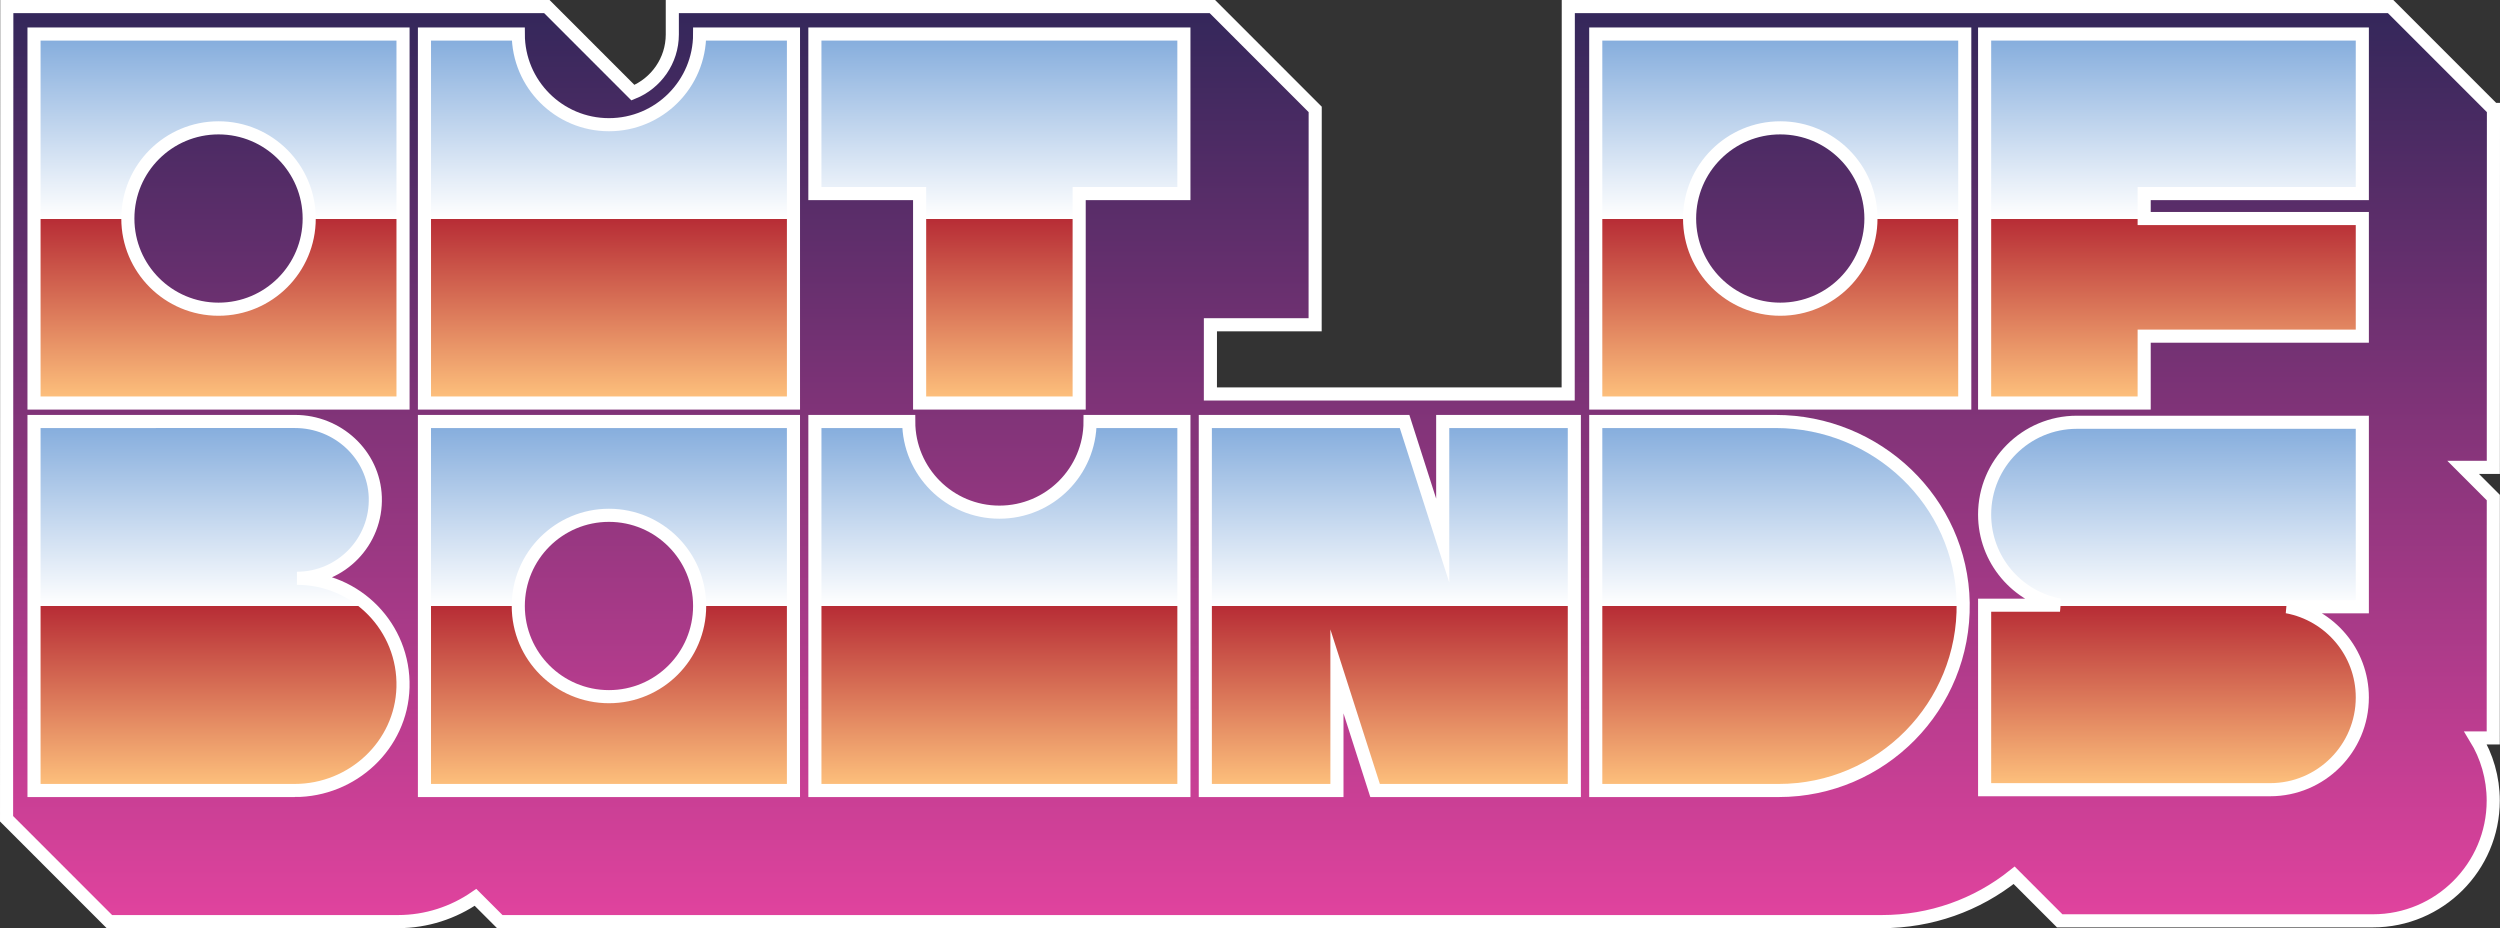 <?xml version="1.0" encoding="UTF-8"?>
<svg id="Layer_2" data-name="Layer 2" xmlns="http://www.w3.org/2000/svg" xmlns:xlink="http://www.w3.org/1999/xlink" viewBox="0 0 381.393 141.598">
  <rect x="0" y="0" width="381.393" height="141.598" fill="#333333" stroke="none"/>
  <defs>
    <linearGradient id="linear-gradient" x1="190.696" y1="140.598" x2="190.696" y2="1" gradientUnits="userSpaceOnUse">
      <stop offset="0" stop-color="#e1439e"/>
      <stop offset="1" stop-color="#33275a"/>
    </linearGradient>
    <linearGradient id="linear-gradient-2" x1="33.337" y1="61.485" x2="33.337" y2="5.19" gradientUnits="userSpaceOnUse">
      <stop offset="0" stop-color="#ffc47e"/>
      <stop offset=".5" stop-color="#b72c35"/>
      <stop offset=".5" stop-color="#fff"/>
      <stop offset="1" stop-color="#82abdc"/>
    </linearGradient>
    <linearGradient id="linear-gradient-3" x1="92.901" x2="92.901" xlink:href="#linear-gradient-2"/>
    <linearGradient id="linear-gradient-4" x1="152.464" x2="152.464" xlink:href="#linear-gradient-2"/>
    <linearGradient id="linear-gradient-5" x1="271.592" x2="271.592" xlink:href="#linear-gradient-2"/>
    <linearGradient id="linear-gradient-6" x1="331.579" x2="331.579" xlink:href="#linear-gradient-2"/>
    <linearGradient id="linear-gradient-7" x1="92.901" y1="120.595" x2="92.901" y2="64.3" xlink:href="#linear-gradient-2"/>
    <linearGradient id="linear-gradient-8" x1="152.464" y1="120.595" x2="152.464" y2="64.3" xlink:href="#linear-gradient-2"/>
    <linearGradient id="linear-gradient-9" x1="33.337" y1="120.595" x2="33.337" y2="64.3" xlink:href="#linear-gradient-2"/>
    <linearGradient id="linear-gradient-10" x1="212.028" y1="120.595" x2="212.028" y2="64.3" xlink:href="#linear-gradient-2"/>
    <linearGradient id="linear-gradient-11" x1="271.472" y1="120.595" x2="271.472" y2="64.3" xlink:href="#linear-gradient-2"/>
    <linearGradient id="linear-gradient-12" x1="331.579" y1="120.476" x2="331.579" y2="64.419" xlink:href="#linear-gradient-2"/>
  </defs>
  <path d="m380.393,16.692l-15.689-15.692h-125.449l-.018,59.099h-54.582l.003-10.551h15.975l.01-32.857-15.689-15.692h-82.388v4.261c-.003,4.017-2.492,7.458-6.009,8.876l-13.135-13.137H1.038l-.018,59.099-.002,5.709-.018,59.099,15.689,15.692h44.024c4.372,0,8.455-1.375,11.83-3.7l3.7,3.7h210.829c7.442,0,14.482-2.49,20.2-7.069l6.948,6.949h47.801c10.109,0,18.336-8.22,18.339-18.329.001-3.485-.976-6.773-2.691-9.572h2.694l.011-36.667-4.61-4.611h4.612l.017-54.608Z" fill="url(#linear-gradient)" stroke="#fff" stroke-miterlimit="10" stroke-width="2"/>
  <path d="m5.19,5.19v56.295h56.295V5.19H5.19Zm28.148,41.982c-7.641,0-13.834-6.194-13.834-13.834s6.194-13.834,13.834-13.834,13.834,6.194,13.834,13.834-6.194,13.834-13.834,13.834Z" fill="url(#linear-gradient-2)" stroke="#fff" stroke-miterlimit="10" stroke-width="2"/>
  <path d="m106.735,5.19c0,7.641-6.194,13.834-13.834,13.834s-13.834-6.194-13.834-13.834h-14.313v56.295h56.295V5.19h-14.313Z" fill="url(#linear-gradient-3)" stroke="#fff" stroke-miterlimit="10" stroke-width="2"/>
  <polygon points="180.612 5.19 124.317 5.19 124.317 29.531 140.294 29.531 140.294 61.485 164.635 61.485 164.635 29.531 180.612 29.531 180.612 5.19" fill="url(#linear-gradient-4)" stroke="#fff" stroke-miterlimit="10" stroke-width="2"/>
  <path d="m243.444,5.19v56.295h56.295V5.19h-56.295Zm28.148,41.982c-7.641,0-13.834-6.194-13.834-13.834s6.194-13.834,13.834-13.834,13.834,6.194,13.834,13.834-6.194,13.834-13.834,13.834Z" fill="url(#linear-gradient-5)" stroke="#fff" stroke-miterlimit="10" stroke-width="2"/>
  <polygon points="360.389 29.531 360.389 5.19 302.768 5.19 302.768 61.485 327.109 61.485 327.109 51.283 360.389 51.283 360.389 33.338 327.109 33.338 327.109 29.531 360.389 29.531" fill="url(#linear-gradient-6)" stroke="#fff" stroke-miterlimit="10" stroke-width="2"/>
  <path d="m64.753,64.3v56.295h56.295v-56.295h-56.295Zm28.148,41.982c-7.641,0-13.834-6.194-13.834-13.834s6.194-13.834,13.834-13.834,13.834,6.194,13.834,13.834-6.194,13.834-13.834,13.834Z" fill="url(#linear-gradient-7)" stroke="#fff" stroke-miterlimit="10" stroke-width="2"/>
  <path d="m166.299,64.3c0,7.641-6.194,13.834-13.834,13.834s-13.834-6.194-13.834-13.834h-14.313v56.295h56.295v-56.295h-14.313Z" fill="url(#linear-gradient-8)" stroke="#fff" stroke-miterlimit="10" stroke-width="2"/>
  <path d="m44.962,120.595c8.82,0,16.275-6.915,16.517-15.731.251-9.147-7.089-16.641-16.18-16.641,6.751,0,12.196-5.593,11.954-12.398-.23-6.482-5.754-11.525-12.24-11.525H5.19v56.295h39.772Z" fill="url(#linear-gradient-9)" stroke="#fff" stroke-miterlimit="10" stroke-width="2"/>
  <polygon points="220.096 64.3 220.096 82.468 214.277 64.3 183.88 64.3 183.88 120.595 203.96 120.595 203.96 102.427 209.779 120.595 240.176 120.595 240.176 64.3 220.096 64.3" fill="url(#linear-gradient-10)" stroke="#fff" stroke-miterlimit="10" stroke-width="2"/>
  <path d="m243.444,120.595v-56.295h27.445c15.436,0,28.349,12.233,28.607,27.667.263,15.766-12.438,28.629-28.144,28.629h-27.908Z" fill="url(#linear-gradient-11)" stroke="#fff" stroke-miterlimit="10" stroke-width="2"/>
  <path d="m348.891,92.567h11.498v-28.148h-43.547c-7.773,0-14.074,6.301-14.074,14.074,0,6.892,4.956,12.624,11.498,13.834h-11.498v28.148h43.547c7.773,0,14.074-6.301,14.074-14.074,0-6.892-4.956-12.624-11.498-13.834Z" fill="url(#linear-gradient-12)" stroke="#fff" stroke-miterlimit="10" stroke-width="2"/>
</svg>